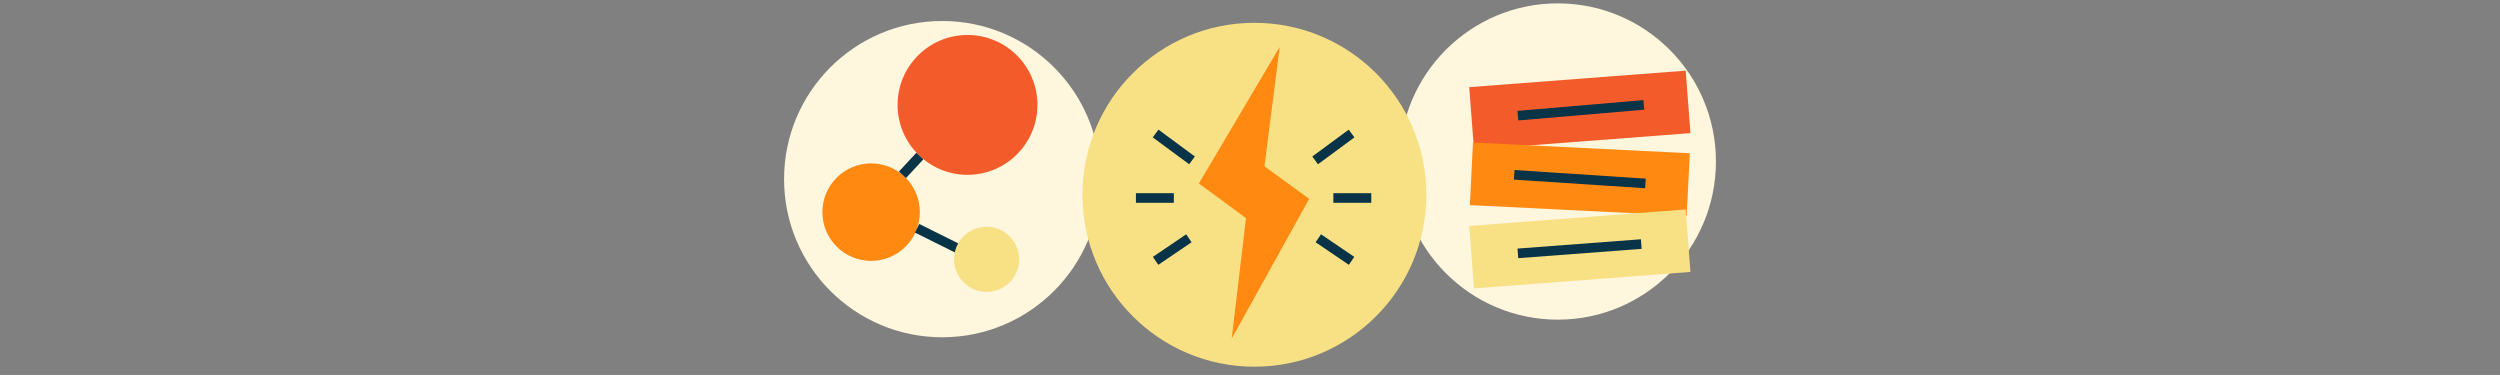 <svg xmlns="http://www.w3.org/2000/svg" viewBox="0 0 1771.53 265.67"><rect x="0" y="0" width="1771.53" height="265.67" fill="#808080" stroke="none"/><defs><style>.cls-1,.cls-5{fill:none;}.cls-2{fill:#fff6de;}.cls-3{fill:#f8e184;}.cls-4{fill:#ff8911;}.cls-5{stroke:#093447;stroke-miterlimit:10;stroke-width:6.82px;}.cls-6{fill:#f45b2b;}</style></defs><title>vision-ch3-3</title><g id="Layer_2" data-name="Layer 2"><g id="Layer_1-2" data-name="Layer 1"><rect class="cls-1" width="1771.53" height="265.67"/><circle class="cls-2" cx="667.66" cy="126.94" r="112.06"/><circle class="cls-2" cx="1103.87" cy="114.45" r="112.06"/><circle class="cls-3" cx="888.89" cy="138.01" r="121.84"/><polygon class="cls-4" points="906.79 33.27 849.54 130.02 882.92 154.53 872.81 239.9 927.72 140.9 896.01 117.87 906.79 33.27"/><line class="cls-5" x1="957.74" y1="94.61" x2="931.93" y2="113.65"/><line class="cls-5" x1="944.84" y1="140.3" x2="971.7" y2="140.3"/><line class="cls-5" x1="934.16" y1="168.84" x2="957.74" y2="184.84"/><line class="cls-5" x1="818.88" y1="94.61" x2="844.68" y2="113.65"/><line class="cls-5" x1="831.78" y1="140.3" x2="804.92" y2="140.3"/><line class="cls-5" x1="842.46" y1="168.84" x2="818.88" y2="184.84"/><rect class="cls-6" x="1042.58" y="55.83" width="153.82" height="44.4" transform="translate(-2.69 85.35) rotate(-4.36)"/><rect class="cls-4" x="1042.58" y="104.74" width="153.82" height="44.4" transform="translate(7.66 -55.28) rotate(2.84)"/><rect class="cls-3" x="1042.58" y="154.18" width="153.82" height="44.4" transform="translate(-10.17 85.64) rotate(-4.36)"/><line class="cls-5" x1="1075.59" y1="81.95" x2="1164.84" y2="74.33"/><line class="cls-5" x1="1072.99" y1="123.88" x2="1165.99" y2="129.99"/><line class="cls-5" x1="1163.02" y1="172.94" x2="1075.59" y2="179.54"/><circle class="cls-6" cx="685.59" cy="74.33" r="49.55"/><circle class="cls-4" cx="617.29" cy="150.32" r="34.53"/><line class="cls-5" x1="651.82" y1="110.57" x2="639.49" y2="123.88"/><line class="cls-5" x1="649.87" y1="161.76" x2="678.98" y2="176.24"/><circle class="cls-3" cx="699.1" cy="183.76" r="23.08"/></g></g></svg>